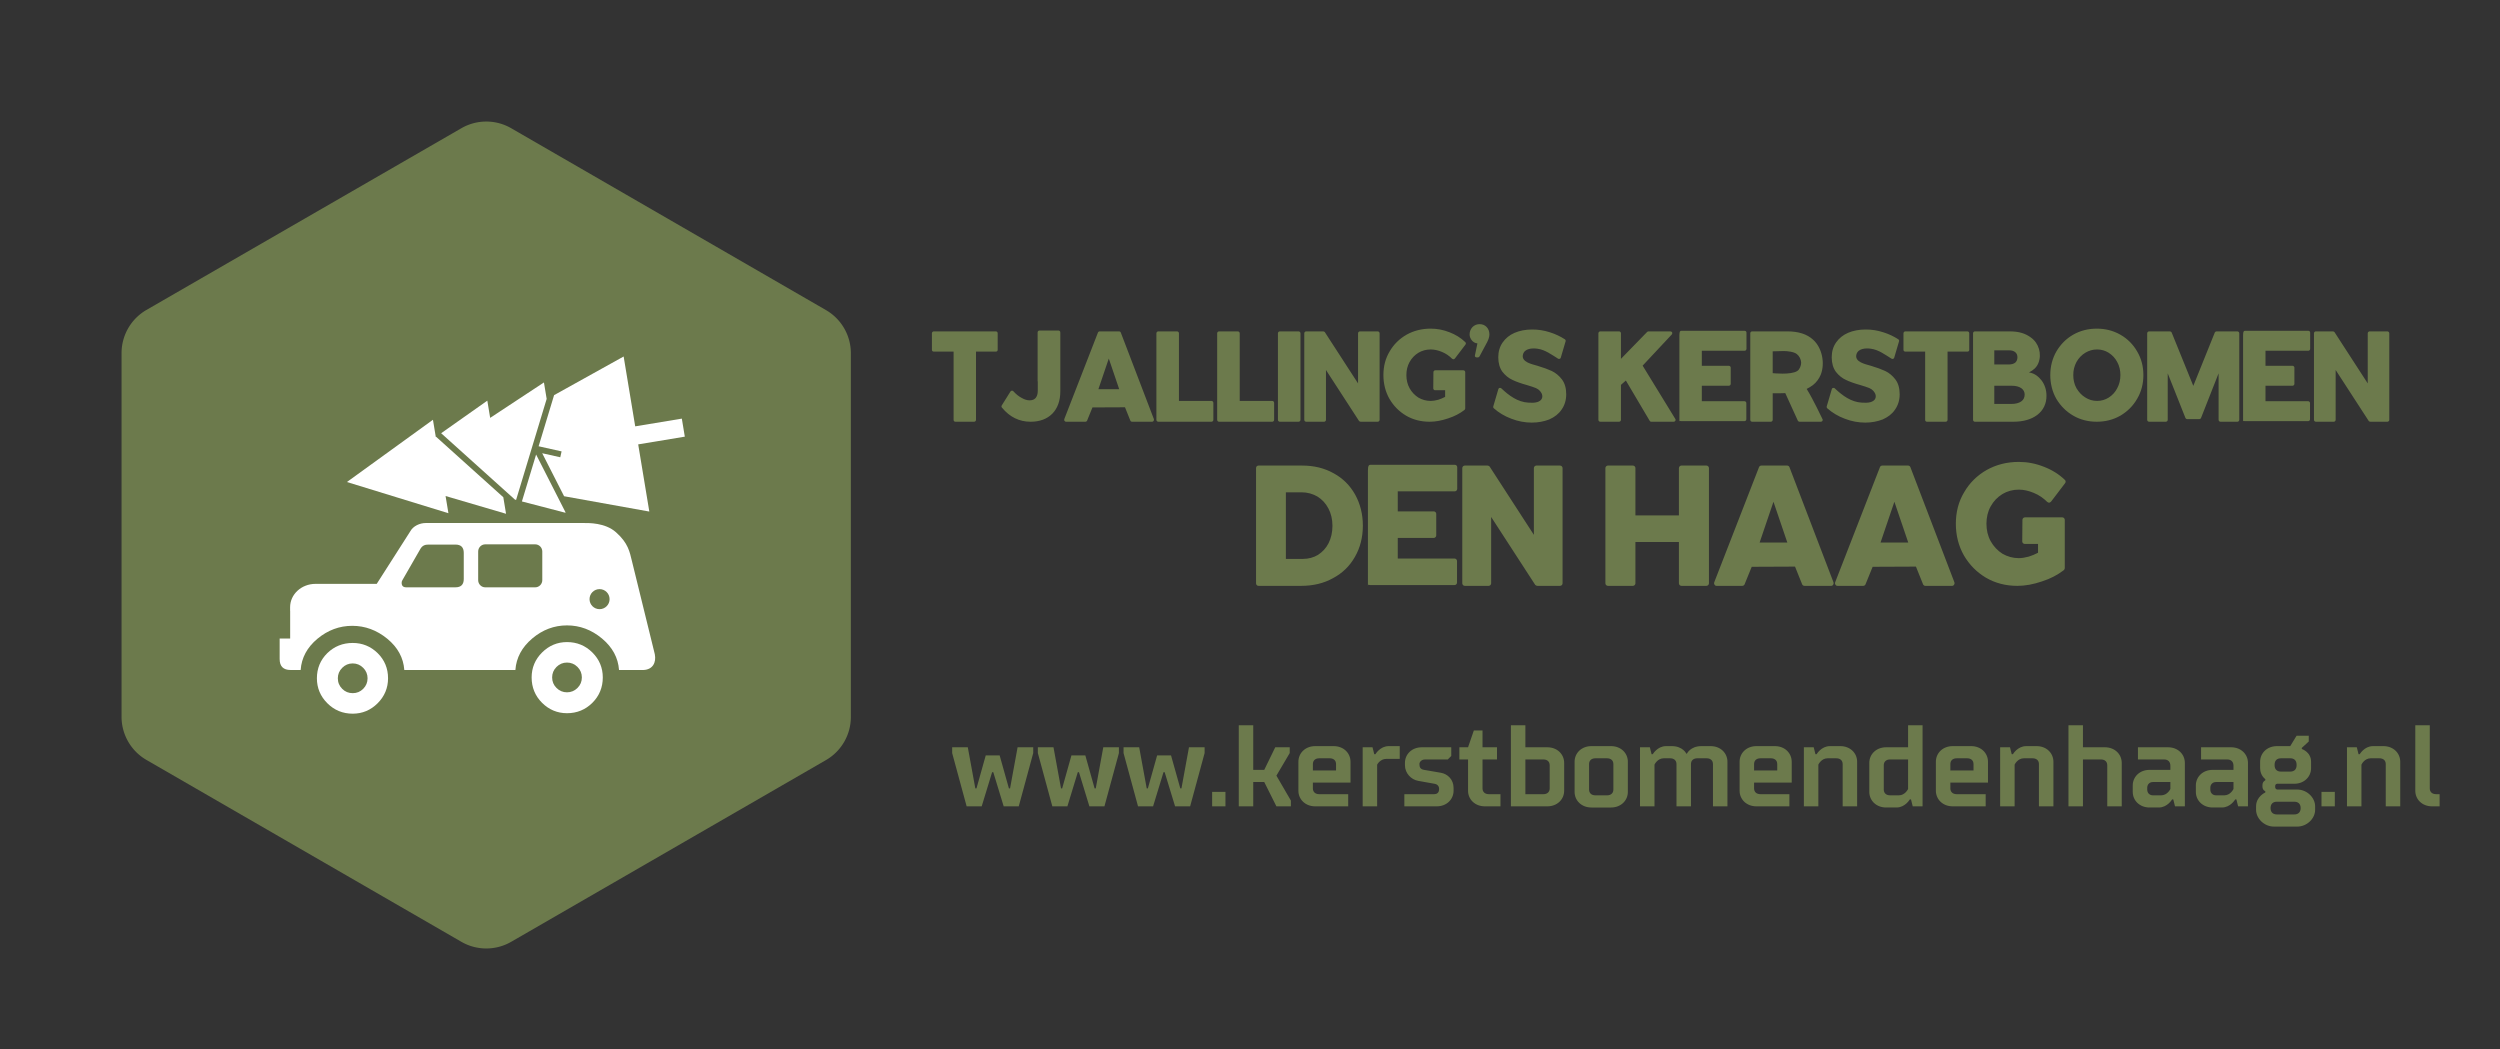
		<svg xmlns="http://www.w3.org/2000/svg" xmlns:xlink="http://www.w3.org/1999/xlink" version="1.1" width="3100.503" height="1301.508">
			
			<rect width="100%" height="100%" fill="#333333" stroke="none"/>
			
			<g transform="scale(5.025) translate(10, 10)">
				<defs id="SvgjsDefs13368"></defs><g id="SvgjsG13369" featureKey="root" fill="#b3b3b2"></g><g id="SvgjsG13370" featureKey="container1" fill="#6c7a4c" transform="matrix(3.629,0,0,3.629,20,20.015)">   <title xmlns="http://www.w3.org/2000/svg">Untitled-1</title>   <path xmlns="http://www.w3.org/2000/svg" d="M23.11,55.78L1.69,43.41A3.39,3.39,0,0,1,0,40.48V15.75a3.39,3.39,0,0,1,1.69-2.94L23.11,0.45a3.39,3.39,0,0,1,3.39,0L47.91,12.82a3.39,3.39,0,0,1,1.69,2.94V40.48a3.39,3.39,0,0,1-1.69,2.94L26.5,55.78A3.39,3.39,0,0,1,23.11,55.78Z"></path> </g><g id="SvgjsG13371" featureKey="symbol1" fill="#ffffff" transform="matrix(1.001,0,0,1.001,405.367,-190.215)"><g id="SvgjsG13372"><g xmlns="http://www.w3.org/2000/svg"><g><path d="M-268.897,340.915c-1.705-1.704-3.809-2.569-6.254-2.569c-2.376,0-4.446,0.865-6.152,2.569    c-1.705,1.698-2.57,3.764-2.57,6.148c0,2.452,0.865,4.559,2.57,6.257c1.706,1.7,3.776,2.563,6.152,2.563    c2.445,0,4.549-0.863,6.254-2.563c1.706-1.698,2.569-3.805,2.569-6.257C-266.328,344.679-267.191,342.613-268.897,340.915z     M-272.562,349.651c-0.724,0.721-1.585,1.082-2.59,1.082c-1.006,0-1.873-0.361-2.592-1.082c-0.718-0.718-1.074-1.578-1.074-2.588    c0-0.999,0.356-1.867,1.074-2.586c0.719-0.715,1.586-1.082,2.592-1.082c1.005,0,1.866,0.367,2.59,1.082    c0.718,0.719,1.073,1.587,1.073,2.586C-271.488,348.073-271.844,348.934-272.562,349.651z"></path><path d="M-321.845,341.068c-1.7-1.665-3.766-2.508-6.144-2.508c-2.445,0-4.55,0.843-6.259,2.508    c-1.704,1.682-2.57,3.766-2.57,6.203c0,2.38,0.863,4.452,2.57,6.151c1.704,1.708,3.808,2.577,6.259,2.577    c2.377,0,4.448-0.869,6.146-2.572c1.705-1.704,2.569-3.771,2.569-6.156C-319.273,344.834-320.137,342.744-321.845,341.068z     M-325.404,349.874c-0.715,0.72-1.579,1.066-2.585,1.066c-1.009,0-1.872-0.347-2.59-1.066c-0.72-0.724-1.077-1.583-1.077-2.603    c0-0.997,0.357-1.857,1.077-2.577c0.718-0.72,1.581-1.086,2.59-1.086c1.006,0,1.87,0.366,2.585,1.086    c0.719,0.72,1.079,1.58,1.079,2.577C-324.325,348.291-324.685,349.15-325.404,349.874z"></path><path d="M-253.506,341.328l-5.664-23.068c-0.514-2.057-0.856-4.299-3.912-7c-2.677-2.369-6.753-2.269-7.827-2.269h-39.083    c-1.441,0-3.09,0.721-3.812,2.062l-8.265,12.94h-15.103c-3.454,0-6.253,2.575-6.253,5.756v0.923h0.014c0,0.911,0,2.726,0,2.726    v4.066H-346v5.071c0,1.792,0.9,2.694,2.698,2.694h2.479c0.214-3.017,1.602-5.59,4.151-7.714c2.554-2.114,5.409-3.176,8.574-3.176    c3.162,0,6.037,1.062,8.627,3.176c2.587,2.124,3.987,4.697,4.205,7.714h27.39c0.213-3.017,1.602-5.608,4.148-7.766    c2.554-2.159,5.41-3.231,8.576-3.231c3.163,0,6.035,1.072,8.627,3.231c2.584,2.157,3.986,4.749,4.2,7.766h6.022    C-254.02,345.139-253.095,343.392-253.506,341.328z M-300.605,322.791c0,1.368-0.681,2.053-2.053,2.053h-12.145    c-0.742,0-1.118-0.371-1.118-1.111c0-0.259,0.065-0.468,0.186-0.651l4.475-7.78c0.482-0.768,1.105-0.997,1.97-0.997h6.631    c1.372,0,2.053,0.686,2.053,2.048V322.791z M-281.246,323.081c0,0.976-0.788,1.769-1.763,1.769h-12.279    c-0.978,0-1.764-0.793-1.764-1.769v-7.071c0-0.977,0.786-1.765,1.764-1.765h12.279c0.975,0,1.763,0.788,1.763,1.765V323.081z     M-267.125,330.231c-1.364,0-2.472-1.105-2.472-2.472c0-1.367,1.107-2.472,2.472-2.472c1.366,0,2.472,1.104,2.472,2.472    C-264.653,329.126-265.759,330.231-267.125,330.231z"></path></g><g><polygon points="-287.983,303.223 -287.705,303.295 -280.166,278.387 -280.84,274.33 -294.097,283.066 -294.799,278.821     -306.185,286.85   "></polygon><polygon points="-290.855,302.635 -307.428,287.726 -307.501,287.777 -308.205,283.533 -329.415,298.881 -304.389,306.576     -305.093,302.332 -290.181,306.715   "></polygon><polygon points="-246.106,287.698 -246.84,283.252 -258.335,285.155 -261.187,267.931 -278.337,277.463 -282.148,290.053     -282.141,290.068 -276.488,291.332 -276.812,292.779 -281.268,291.783 -275.87,302.386 -254.857,306.165 -257.599,289.601   "></polygon><polygon points="-282.769,292.103 -286.27,303.671 -275.517,306.468 -275.548,306.29   "></polygon></g></g></g></g><g id="SvgjsG13373" featureKey="text1" fill="#6c7a4c" transform="matrix(1.784,0,0,1.784,218.216,51.271)"><path d="M4.24 24 c-0.14 0 -0.24 -0.12 -0.24 -0.26 l0 -9.44 l-2.74 0 c-0.14 0 -0.26 -0.1 -0.26 -0.24 l0 -2.3 c0 -0.14 0.12 -0.26 0.26 -0.26 l8.58 0 c0.16 0 0.26 0.12 0.26 0.26 l0 2.3 c0 0.14 -0.1 0.24 -0.26 0.24 l-2.74 0 l0 9.44 c0 0.14 -0.12 0.26 -0.26 0.26 l-2.6 0 z M14.646 24 c-1.56 0 -2.9 -0.66 -3.96 -1.96 c-0.08 -0.08 -0.08 -0.2 -0.02 -0.3 l1.2 -1.92 c0.04 -0.06 0.12 -0.12 0.2 -0.12 s0.16 0.02 0.2 0.08 c0.38 0.42 0.78 0.74 1.18 0.94 c0.38 0.22 0.74 0.32 1.06 0.32 c0.38 0 0.64 -0.1 0.84 -0.32 c0.2 -0.24 0.3 -0.56 0.3 -1 l0 -1.3 c-0.02 0 -0.02 0 -0.02 0.02 l0 -6.8 c0 -0.14 0.12 -0.26 0.26 -0.26 l2.62 0 c0.14 0 0.26 0.12 0.26 0.26 l0 8.14 c0 1.32 -0.38 2.36 -1.1 3.1 c-0.74 0.74 -1.74 1.12 -3.02 1.12 z M19.552 24 c-0.08 0 -0.16 -0.04 -0.2 -0.12 c-0.06 -0.06 -0.06 -0.16 -0.04 -0.24 l4.66 -11.98 c0.04 -0.1 0.14 -0.16 0.24 -0.16 l2.68 0 c0.1 0 0.2 0.06 0.24 0.16 l4.58 11.98 c0.02 0.08 0.02 0.16 -0.04 0.24 c-0.04 0.08 -0.12 0.12 -0.2 0.12 l-2.78 0 c-0.1 0 -0.2 -0.06 -0.24 -0.16 l-0.74 -1.84 l-4.5 0.02 l-0.74 1.82 c-0.04 0.1 -0.14 0.16 -0.24 0.16 l-2.68 0 z M24.032 19.5 l2.88 0 l-1.44 -4.24 z M32.318 24 c-0.14 0 -0.26 -0.12 -0.26 -0.26 l0 -11.98 c0 -0.14 0.12 -0.26 0.26 -0.26 l2.6 0 c0.14 0 0.26 0.12 0.26 0.26 l0 9.36 l4.5 0 c0.14 0 0.26 0.12 0.26 0.26 l0 2.36 c0 0.14 -0.12 0.26 -0.26 0.26 l-7.36 0 z M40.724 24 c-0.14 0 -0.26 -0.12 -0.26 -0.26 l0 -11.98 c0 -0.14 0.12 -0.26 0.26 -0.26 l2.6 0 c0.14 0 0.26 0.12 0.26 0.26 l0 9.36 l4.5 0 c0.14 0 0.26 0.12 0.26 0.26 l0 2.36 c0 0.14 -0.12 0.26 -0.26 0.26 l-7.36 0 z M49.13 24 c-0.14 0 -0.26 -0.12 -0.26 -0.26 l0 -11.98 c0 -0.14 0.12 -0.26 0.26 -0.26 l2.6 0 c0.14 0 0.26 0.12 0.26 0.26 l0 11.98 c0 0.14 -0.12 0.26 -0.26 0.26 l-2.6 0 z M52.776 24 c-0.14 0 -0.26 -0.12 -0.26 -0.26 l0 -11.98 c0 -0.14 0.12 -0.26 0.26 -0.26 l2.36 0 c0.08 0 0.16 0.04 0.22 0.1 l4.6 7.1 l0 -6.94 c0 -0.14 0.12 -0.26 0.26 -0.26 l2.46 0 c0.14 0 0.26 0.12 0.26 0.26 l0 11.98 c0 0.14 -0.12 0.26 -0.26 0.26 l-2.36 0 c-0.08 0 -0.16 -0.04 -0.22 -0.1 l-4.58 -7.06 l0 6.9 c0 0.14 -0.12 0.26 -0.26 0.26 l-2.48 0 z M69.842 24 c-1.18 0 -2.28 -0.28 -3.24 -0.84 c-0.98 -0.58 -1.74 -1.36 -2.3 -2.32 c-0.56 -0.98 -0.84 -2.1 -0.84 -3.3 s0.28 -2.3 0.86 -3.26 c0.56 -0.98 1.36 -1.76 2.34 -2.32 c1 -0.56 2.12 -0.84 3.34 -0.84 c0.88 0 1.74 0.16 2.6 0.5 c0.84 0.32 1.58 0.78 2.18 1.36 c0.1 0.08 0.12 0.22 0.04 0.34 l-1.46 1.92 c-0.06 0.06 -0.12 0.1 -0.2 0.12 c-0.06 0 -0.14 -0.04 -0.2 -0.08 c-0.4 -0.4 -0.86 -0.72 -1.4 -0.94 c-0.52 -0.22 -1.04 -0.34 -1.56 -0.34 c-0.62 0 -1.2 0.16 -1.7 0.46 c-0.52 0.32 -0.92 0.74 -1.22 1.28 s-0.44 1.14 -0.44 1.8 s0.14 1.28 0.44 1.82 s0.72 0.98 1.22 1.3 c0.52 0.3 1.1 0.46 1.7 0.46 c0.32 0 0.66 -0.06 1.04 -0.16 c0.32 -0.1 0.66 -0.24 0.96 -0.4 l0 -0.92 l-1.38 0 c-0.08 0 -0.14 -0.02 -0.18 -0.08 c-0.06 -0.04 -0.08 -0.1 -0.08 -0.18 l0.02 -2.24 c0 -0.14 0.12 -0.26 0.26 -0.26 l3.88 0 c0.14 0 0.26 0.12 0.26 0.26 l0 5.02 c0 0.08 -0.04 0.16 -0.12 0.22 c-0.62 0.48 -1.38 0.88 -2.26 1.16 c-0.88 0.3 -1.74 0.46 -2.56 0.46 z M76.348 15.1 c-0.08 0 -0.14 -0.04 -0.2 -0.1 c-0.04 -0.06 -0.04 -0.14 -0.02 -0.2 l0.34 -1.64 c-0.66 -0.04 -1.08 -0.72 -1.08 -1.22 c0 -0.42 0.14 -0.76 0.4 -1.04 c0.26 -0.26 0.6 -0.4 0.98 -0.4 s0.7 0.12 0.96 0.38 s0.4 0.62 0.4 1.06 c0 0.18 -0.04 0.36 -0.1 0.54 c-0.04 0.14 -0.12 0.32 -0.22 0.52 l-1.06 1.98 c-0.06 0.08 -0.12 0.12 -0.22 0.12 l-0.18 0 z M83.994 24.12 c-0.96 0 -1.92 -0.18 -2.84 -0.54 c-0.92 -0.34 -1.74 -0.84 -2.42 -1.44 c-0.08 -0.08 -0.1 -0.2 -0.06 -0.3 l0.7 -2.38 c0.04 -0.08 0.1 -0.14 0.18 -0.14 c0.08 -0.02 0.16 0 0.22 0.06 c1.06 1 2.26 1.9 3.76 1.98 c0.4 0.02 0.84 0.04 1.22 -0.08 c1.18 -0.38 0.68 -1.58 -0.2 -1.94 c-0.3 -0.12 -0.72 -0.26 -1.26 -0.42 c-0.8 -0.22 -1.46 -0.46 -1.96 -0.7 c-0.54 -0.24 -1 -0.62 -1.4 -1.12 c-0.38 -0.52 -0.58 -1.2 -0.58 -2.02 c0 -0.78 0.2 -1.46 0.6 -2.04 s0.96 -1.04 1.66 -1.34 s1.52 -0.46 2.44 -0.46 c0.82 0 1.62 0.12 2.42 0.38 c0.78 0.24 1.48 0.58 2.1 0.98 c0.1 0.08 0.14 0.2 0.08 0.32 l-0.66 2.24 c-0.02 0.08 -0.08 0.12 -0.16 0.14 c-0.06 0.02 -0.14 0.02 -0.2 -0.02 c-0.9 -0.56 -1.8 -1.24 -2.86 -1.38 c-0.7 -0.1 -1.76 -0.06 -2 0.78 c-0.3 1.08 1.28 1.36 2 1.58 c0.8 0.24 1.46 0.48 1.98 0.72 c0.54 0.26 1.02 0.66 1.4 1.16 c0.4 0.52 0.6 1.22 0.6 2.06 c0 0.82 -0.22 1.52 -0.64 2.12 c-0.4 0.6 -0.98 1.04 -1.7 1.36 c-0.72 0.28 -1.52 0.44 -2.42 0.44 z  M93.466 24 c-0.14 0 -0.26 -0.12 -0.26 -0.26 l0 -11.98 c0 -0.14 0.12 -0.26 0.26 -0.26 l2.6 0 c0.14 0 0.26 0.12 0.26 0.26 l0 3.54 l3.62 -3.72 c0.06 -0.04 0.12 -0.08 0.2 -0.08 l3.02 0 c0.1 0 0.2 0.06 0.24 0.14 c0.04 0.1 0.02 0.2 -0.04 0.28 l-4.04 4.32 l4.5 7.34 c0.04 0.04 0.06 0.1 0.06 0.16 c0 0.14 -0.12 0.26 -0.26 0.26 l-3.12 0 c-0.08 0 -0.16 -0.04 -0.2 -0.12 l-3.3 -5.58 l-0.68 0.6 l0 4.84 c0 0.14 -0.12 0.26 -0.26 0.26 l-2.6 0 z  M104.412 24 l0 -11.98 c0 -0.5 0.1 -0.6 0.26 -0.6 l8.76 0 c0.14 0 0.26 0.1 0.26 0.24 l0 2.26 c0 0.14 -0.12 0.26 -0.26 0.26 l-5.92 0 l0 2.08 l3.74 0 c0.14 0 0.26 0.12 0.26 0.26 l0 2.24 c0 0.14 -0.12 0.26 -0.26 0.26 l-3.74 0 l0 2.14 l5.9 0 c0.14 0 0.26 0.12 0.26 0.26 l0 2.24 c0 0.14 -0.12 0.26 -0.26 0.26 l-8.74 0 c-0.16 0 -0.26 -0.12 -0.26 0.08 z M114.478 24 c-0.16 0 -0.26 -0.12 -0.26 -0.26 l0 -11.98 c0 -0.14 0.1 -0.26 0.26 -0.26 l4.88 0 c1.52 0 2.72 0.38 3.56 1.16 c1.24 1.12 1.66 3.24 1.06 4.8 c-0.22 0.56 -0.6 1.08 -1.08 1.46 c-0.28 0.22 -0.58 0.38 -0.88 0.54 c0.86 1.36 2.16 4.12 2.16 4.12 c0.02 0.04 0.06 0.1 0.06 0.16 c0 0.14 -0.12 0.26 -0.26 0.26 l-2.96 0 c-0.08 0 -0.18 -0.06 -0.22 -0.14 l-1.74 -3.82 c-0.62 0.04 -1.1 0.02 -1.74 0.02 l0 3.68 c0 0.14 -0.12 0.26 -0.26 0.26 l-2.58 0 z M117.318 17.28 c0 0 2.52 0.28 3.4 -0.3 c0.34 -0.22 0.54 -0.76 0.54 -1.16 c-0.02 -0.44 -0.24 -0.9 -0.6 -1.18 c-0.38 -0.32 -1.32 -0.42 -1.8 -0.42 l-1.54 0.04 l0 3.02 z M130.124 24.12 c-0.96 0 -1.92 -0.18 -2.84 -0.54 c-0.92 -0.34 -1.74 -0.84 -2.42 -1.44 c-0.08 -0.08 -0.1 -0.2 -0.06 -0.3 l0.7 -2.38 c0.04 -0.08 0.1 -0.14 0.18 -0.14 c0.08 -0.02 0.16 0 0.22 0.06 c1.06 1 2.26 1.9 3.76 1.98 c0.4 0.02 0.84 0.04 1.22 -0.08 c1.18 -0.38 0.68 -1.58 -0.2 -1.94 c-0.3 -0.12 -0.72 -0.26 -1.26 -0.42 c-0.8 -0.22 -1.46 -0.46 -1.96 -0.7 c-0.54 -0.24 -1 -0.62 -1.4 -1.12 c-0.38 -0.52 -0.58 -1.2 -0.58 -2.02 c0 -0.78 0.2 -1.46 0.6 -2.04 s0.96 -1.04 1.66 -1.34 s1.52 -0.46 2.44 -0.46 c0.82 0 1.62 0.12 2.42 0.38 c0.78 0.24 1.48 0.58 2.1 0.98 c0.1 0.08 0.14 0.2 0.08 0.32 l-0.66 2.24 c-0.02 0.08 -0.08 0.12 -0.16 0.14 c-0.06 0.02 -0.14 0.02 -0.2 -0.02 c-0.9 -0.56 -1.8 -1.24 -2.86 -1.38 c-0.7 -0.1 -1.76 -0.06 -2 0.78 c-0.3 1.08 1.28 1.36 2 1.58 c0.8 0.24 1.46 0.48 1.98 0.72 c0.54 0.26 1.02 0.66 1.4 1.16 c0.4 0.52 0.6 1.22 0.6 2.06 c0 0.82 -0.22 1.52 -0.64 2.12 c-0.4 0.6 -0.98 1.04 -1.7 1.36 c-0.72 0.28 -1.52 0.44 -2.42 0.44 z M138.65 24 c-0.14 0 -0.24 -0.12 -0.24 -0.26 l0 -9.44 l-2.74 0 c-0.14 0 -0.26 -0.1 -0.26 -0.24 l0 -2.3 c0 -0.14 0.12 -0.26 0.26 -0.26 l8.58 0 c0.16 0 0.26 0.12 0.26 0.26 l0 2.3 c0 0.14 -0.1 0.24 -0.26 0.24 l-2.74 0 l0 9.44 c0 0.14 -0.12 0.26 -0.26 0.26 l-2.6 0 z M145.296 24 c-0.14 0 -0.26 -0.12 -0.26 -0.26 l0 -11.98 c0 -0.14 0.12 -0.26 0.26 -0.26 l4.78 0 c1.32 0 2.2 0.28 2.98 0.86 c1.08 0.78 1.52 2.26 1.02 3.52 c-0.26 0.64 -0.7 0.98 -1.3 1.3 c0.86 0.12 1.4 0.68 1.72 1.08 c0.46 0.6 0.7 1.32 0.7 2.16 c0 1.1 -0.44 2 -1.28 2.64 c-0.82 0.62 -1.94 0.94 -3.32 0.94 l-5.3 0 z M147.976 16.08 l1.96 0 c0.4 0 0.72 -0.08 0.94 -0.26 c0.2 -0.18 0.3 -0.42 0.3 -0.74 c0 -0.3 -0.1 -0.54 -0.3 -0.7 c-0.2 -0.18 -0.5 -0.26 -0.86 -0.26 l-2.04 0 l0 1.96 z M147.976 21.54 l2.34 0 c0.6 0 1.06 -0.12 1.4 -0.36 c0.3 -0.22 0.46 -0.52 0.46 -0.94 c0 -0.38 -0.16 -0.66 -0.46 -0.88 c-0.32 -0.22 -0.76 -0.34 -1.32 -0.34 l-2.42 0 l0 2.52 z M162.162 24 c-1.2 0 -2.3 -0.28 -3.26 -0.84 c-0.98 -0.56 -1.76 -1.36 -2.34 -2.32 c-0.56 -0.98 -0.84 -2.1 -0.84 -3.3 c0 -1.18 0.28 -2.28 0.84 -3.26 c0.58 -0.98 1.34 -1.76 2.32 -2.32 s2.08 -0.84 3.28 -0.84 c1.18 0 2.28 0.28 3.26 0.84 s1.76 1.34 2.32 2.32 c0.58 0.98 0.86 2.08 0.86 3.26 c0 1.2 -0.28 2.3 -0.86 3.28 c-0.56 0.98 -1.34 1.76 -2.32 2.34 c-0.98 0.56 -2.08 0.84 -3.26 0.84 z M162.202 21.12 c0.58 0 1.12 -0.16 1.6 -0.46 c0.5 -0.32 0.9 -0.74 1.18 -1.3 c0.3 -0.54 0.44 -1.16 0.44 -1.82 c0 -0.64 -0.14 -1.26 -0.44 -1.8 c-0.28 -0.54 -0.68 -0.96 -1.18 -1.28 c-0.48 -0.3 -1.02 -0.46 -1.6 -0.46 c-0.6 0 -1.14 0.16 -1.64 0.46 c-0.52 0.32 -0.92 0.74 -1.22 1.28 c-0.3 0.56 -0.44 1.16 -0.44 1.8 c0 0.66 0.14 1.28 0.44 1.82 c0.32 0.54 0.72 0.98 1.22 1.28 c0.5 0.32 1.04 0.48 1.64 0.48 z M169.388 24 c-0.14 0 -0.26 -0.12 -0.26 -0.26 l0 -11.98 c0 -0.14 0.12 -0.26 0.26 -0.26 l2.88 0 c0.1 0 0.2 0.06 0.24 0.14 l3 7.4 l2.98 -7.4 c0.04 -0.08 0.14 -0.14 0.24 -0.14 l2.88 0 c0.14 0 0.26 0.12 0.26 0.26 l0 11.98 c0 0.14 -0.12 0.26 -0.26 0.26 l-2.34 0 c-0.14 0 -0.26 -0.12 -0.26 -0.26 l0 -6.44 l-2.44 6.2 c-0.04 0.08 -0.14 0.14 -0.22 0.14 l-1.68 0 c-0.1 0 -0.2 -0.06 -0.24 -0.14 l-2.46 -6.2 l0 6.44 c0 0.14 -0.12 0.26 -0.26 0.26 l-2.32 0 z M182.394 24 l0 -11.98 c0 -0.5 0.1 -0.6 0.26 -0.6 l8.76 0 c0.14 0 0.26 0.1 0.26 0.24 l0 2.26 c0 0.14 -0.12 0.26 -0.26 0.26 l-5.92 0 l0 2.08 l3.74 0 c0.14 0 0.26 0.12 0.26 0.26 l0 2.24 c0 0.14 -0.12 0.26 -0.26 0.26 l-3.74 0 l0 2.14 l5.9 0 c0.14 0 0.26 0.12 0.26 0.26 l0 2.24 c0 0.14 -0.12 0.26 -0.26 0.26 l-8.74 0 c-0.16 0 -0.26 -0.12 -0.26 0.08 z M192.46 24 c-0.14 0 -0.26 -0.12 -0.26 -0.26 l0 -11.98 c0 -0.14 0.12 -0.26 0.26 -0.26 l2.36 0 c0.08 0 0.16 0.04 0.22 0.1 l4.6 7.1 l0 -6.94 c0 -0.14 0.12 -0.26 0.26 -0.26 l2.46 0 c0.14 0 0.26 0.12 0.26 0.26 l0 11.98 c0 0.14 -0.12 0.26 -0.26 0.26 l-2.36 0 c-0.08 0 -0.16 -0.04 -0.22 -0.1 l-4.58 -7.06 l0 6.9 c0 0.14 -0.12 0.26 -0.26 0.26 l-2.48 0 z "></path></g><g id="SvgjsG13374" featureKey="text2" fill="#6c7a4c" transform="matrix(2.375,0,0,2.375,297.625,77.592)"><path d="M1.26 24 c-0.16 0 -0.26 -0.12 -0.26 -0.26 l0 -11.98 c0 -0.14 0.1 -0.26 0.26 -0.26 l4.54 0 c1.2 0 2.3 0.26 3.26 0.8 c0.96 0.52 1.7 1.26 2.24 2.22 c0.52 0.94 0.8 2.02 0.8 3.22 c0 1.22 -0.28 2.3 -0.82 3.24 c-0.54 0.96 -1.3 1.7 -2.28 2.22 c-0.96 0.54 -2.08 0.8 -3.3 0.8 l-4.44 0 z M4.1 21.2 l1.76 0 c0.58 0 1.12 -0.14 1.58 -0.42 c0.46 -0.3 0.84 -0.7 1.1 -1.22 s0.4 -1.12 0.4 -1.8 c0 -0.66 -0.14 -1.28 -0.42 -1.8 c-0.28 -0.54 -0.66 -0.94 -1.14 -1.24 c-0.48 -0.28 -1.04 -0.44 -1.64 -0.44 l-1.64 0 l0 6.92 z M12.626 24 l0 -11.98 c0 -0.5 0.1 -0.6 0.26 -0.6 l8.76 0 c0.14 0 0.26 0.1 0.26 0.24 l0 2.26 c0 0.14 -0.12 0.26 -0.26 0.26 l-5.92 0 l0 2.08 l3.74 0 c0.14 0 0.26 0.12 0.26 0.26 l0 2.24 c0 0.14 -0.12 0.26 -0.26 0.26 l-3.74 0 l0 2.14 l5.9 0 c0.14 0 0.26 0.12 0.26 0.26 l0 2.24 c0 0.14 -0.12 0.26 -0.26 0.26 l-8.74 0 c-0.16 0 -0.26 -0.12 -0.26 0.08 z M22.692 24 c-0.14 0 -0.26 -0.12 -0.26 -0.26 l0 -11.98 c0 -0.14 0.12 -0.26 0.26 -0.26 l2.36 0 c0.08 0 0.16 0.04 0.22 0.1 l4.6 7.1 l0 -6.94 c0 -0.14 0.12 -0.26 0.26 -0.26 l2.46 0 c0.14 0 0.26 0.12 0.26 0.26 l0 11.98 c0 0.14 -0.12 0.26 -0.26 0.26 l-2.36 0 c-0.08 0 -0.16 -0.04 -0.22 -0.1 l-4.58 -7.06 l0 6.9 c0 0.14 -0.12 0.26 -0.26 0.26 l-2.48 0 z  M37.564 24 c-0.14 0 -0.26 -0.12 -0.26 -0.26 l0 -11.98 c0 -0.14 0.12 -0.26 0.26 -0.26 l2.6 0 c0.14 0 0.26 0.12 0.26 0.26 l0 4.92 l4.52 0 l0 -4.92 c0 -0.14 0.12 -0.26 0.26 -0.26 l2.6 0 c0.14 0 0.26 0.12 0.26 0.26 l0 11.98 c0 0.14 -0.12 0.26 -0.26 0.26 l-2.6 0 c-0.14 0 -0.26 -0.12 -0.26 -0.26 l0 -4.3 l-4.52 0 l0 4.3 c0 0.14 -0.12 0.26 -0.26 0.26 l-2.6 0 z M48.85 24 c-0.08 0 -0.16 -0.04 -0.2 -0.12 c-0.06 -0.06 -0.06 -0.16 -0.04 -0.24 l4.66 -11.98 c0.04 -0.1 0.14 -0.16 0.24 -0.16 l2.68 0 c0.1 0 0.2 0.06 0.24 0.16 l4.58 11.98 c0.02 0.08 0.02 0.16 -0.04 0.24 c-0.04 0.08 -0.12 0.12 -0.2 0.12 l-2.78 0 c-0.1 0 -0.2 -0.06 -0.24 -0.16 l-0.74 -1.84 l-4.5 0.02 l-0.74 1.82 c-0.04 0.1 -0.14 0.16 -0.24 0.16 l-2.68 0 z M53.33 19.5 l2.88 0 l-1.44 -4.24 z M61.416 24 c-0.08 0 -0.16 -0.04 -0.2 -0.12 c-0.06 -0.06 -0.06 -0.16 -0.04 -0.24 l4.66 -11.98 c0.04 -0.1 0.14 -0.16 0.24 -0.16 l2.68 0 c0.1 0 0.2 0.06 0.24 0.16 l4.58 11.98 c0.02 0.08 0.02 0.16 -0.04 0.24 c-0.04 0.08 -0.12 0.12 -0.2 0.12 l-2.78 0 c-0.1 0 -0.2 -0.06 -0.24 -0.16 l-0.74 -1.84 l-4.5 0.02 l-0.74 1.82 c-0.04 0.1 -0.14 0.16 -0.24 0.16 l-2.68 0 z M65.896 19.5 l2.88 0 l-1.44 -4.24 z M80.102 24 c-1.18 0 -2.28 -0.28 -3.24 -0.84 c-0.98 -0.58 -1.74 -1.36 -2.3 -2.32 c-0.56 -0.98 -0.84 -2.1 -0.84 -3.3 s0.28 -2.3 0.86 -3.26 c0.56 -0.98 1.36 -1.76 2.34 -2.32 c1 -0.56 2.12 -0.84 3.34 -0.84 c0.88 0 1.74 0.16 2.6 0.5 c0.84 0.32 1.58 0.78 2.18 1.36 c0.1 0.08 0.12 0.22 0.04 0.34 l-1.46 1.92 c-0.06 0.06 -0.12 0.1 -0.2 0.12 c-0.06 0 -0.14 -0.04 -0.2 -0.08 c-0.4 -0.4 -0.86 -0.72 -1.4 -0.94 c-0.52 -0.22 -1.04 -0.34 -1.56 -0.34 c-0.62 0 -1.2 0.16 -1.7 0.46 c-0.52 0.32 -0.92 0.74 -1.22 1.28 s-0.44 1.14 -0.44 1.8 s0.14 1.28 0.44 1.82 s0.72 0.98 1.22 1.3 c0.52 0.3 1.1 0.46 1.7 0.46 c0.32 0 0.66 -0.06 1.04 -0.16 c0.32 -0.1 0.66 -0.24 0.96 -0.4 l0 -0.92 l-1.38 0 c-0.08 0 -0.14 -0.02 -0.18 -0.08 c-0.06 -0.04 -0.08 -0.1 -0.08 -0.18 l0.02 -2.24 c0 -0.14 0.12 -0.26 0.26 -0.26 l3.88 0 c0.14 0 0.26 0.12 0.26 0.26 l0 5.02 c0 0.08 -0.04 0.16 -0.12 0.22 c-0.62 0.48 -1.38 0.88 -2.26 1.16 c-0.88 0.3 -1.74 0.46 -2.56 0.46 z"></path></g><g id="SvgjsG13375" featureKey="text3" fill="#6c7a4c" transform="matrix(1.429,0,0,1.429,224.429,154.714)"><path d="M7.5 18.1 l-0.2 0 l-1.8 5.9 l-2.6 0 l-2.5 -9.2 l0 -1 l2.7 0 l1.3 7.1 l0.2 0 l1.6 -5.7 l2.4 0 l1.6 5.7 l0.2 0 l1.3 -7.1 l2.7 0 l0 1 l-2.5 9.2 l-2.6 0 z M22.3 18.1 l-0.2 0 l-1.8 5.9 l-2.6 0 l-2.5 -9.2 l0 -1 l2.7 0 l1.3 7.1 l0.2 0 l1.6 -5.7 l2.4 0 l1.6 5.7 l0.2 0 l1.3 -7.1 l2.7 0 l0 1 l-2.5 9.2 l-2.6 0 z M37.1 18.1 l-0.2 0 l-1.8 5.9 l-2.6 0 l-2.5 -9.2 l0 -1 l2.7 0 l1.3 7.1 l0.2 0 l1.6 -5.7 l2.4 0 l1.6 5.7 l0.2 0 l1.3 -7.1 l2.7 0 l0 1 l-2.5 9.2 l-2.6 0 z M45.3 21.5 l2.3 0 l0 2.5 l-2.3 0 l0 -2.5 z M54.3 17.7 l1.9 -3.9 l2.5 0 l0 1 l-2.3 3.9 l2.5 4.3 l0 1 l-2.5 0 l-2.1 -4.2 l-1.9 0 l0 4.2 l-2.5 0 l0 -14 l2.5 0 l0 7.7 l1.9 0 z M69.2 16.3 l0 3.6 l-6.5 0 l0 1 c0 0.6 0.4 1 1.1 1 l5 0 l0 2.1 l-5.7 0 c-1.7 0 -2.9 -1.2 -2.9 -2.7 l0 -5 c0 -1.5 1.2 -2.7 2.9 -2.7 l3.2 0 c1.7 0 2.9 1.2 2.9 2.7 z M62.7 16.7 l0 1.1 l4 0 l0 -1.1 c0 -0.6 -0.4 -1 -1.1 -1 l-1.8 0 c-0.7 0 -1.1 0.4 -1.1 1 z M77.7 13.6 l0 2.2 l-2.3 0 c-1.1 0 -1.6 1 -1.6 1 l0 7.2 l-2.5 0 l0 -10.2 l1.7 0 l0.3 1.2 l0.2 0 s0.8 -1.4 2.3 -1.4 l1.9 0 z M84.5 21 c0 -0.5 -0.3 -0.82 -0.8 -0.9 l-2.8 -0.5 c-1.2 -0.2 -2.3 -1.3 -2.3 -2.7 l0 -0.4 c0 -1.5 1.2 -2.7 2.9 -2.7 l5.1 0 l0 1.5 l-0.6 0.6 l-3.9 0 c-0.6 0 -1 0.4 -1 0.8 c0 0.58 0.2 0.9 0.8 1 l2.9 0.5 c1.2 0.2 2.2 1.2 2.2 2.6 l0 0.5 c0 1.5 -1.2 2.7 -2.9 2.7 l-5.6 0 l0 -2.1 l5.1 0 c0.6 0 0.9 -0.3 0.9 -0.9 z M88 15.9 l0 -2.1 l1.5 0 l1 -2.9 l1.5 0 l0 2.9 l2.5 0 l0 2.1 l-2.5 0 l0 5 c0 0.6 0.4 1 1.1 1 l2 0 l0 2.1 l-2.7 0 c-1.7 0 -2.9 -1.2 -2.9 -2.7 l0 -5.4 l-1.5 0 z M99.4 10 l0 3.8 l3.8 0 c1.7 0 2.9 1.2 2.9 2.7 l0 4.8 c0 1.5 -1.2 2.7 -2.9 2.7 l-6.3 0 l0 -14 l2.5 0 z M103.6 20.9 l0 -4 c0 -0.6 -0.4 -1 -1.1 -1 l-3.1 0 l0 6 l3.1 0 c0.7 0 1.1 -0.4 1.1 -1 z M107.9 16.3 c0 -1.5 1.2 -2.7 2.9 -2.7 l3.4 0 c1.7 0 2.9 1.2 2.9 2.7 l0 5.2 c0 1.5 -1.2 2.7 -2.9 2.7 l-3.4 0 c-1.7 0 -2.9 -1.2 -2.9 -2.7 l0 -5.2 z M114.6 21.1 l0 -4.4 c0 -0.6 -0.4 -1 -1.1 -1 l-2 0 c-0.7 0 -1.1 0.4 -1.1 1 l0 4.4 c0 0.6 0.4 1 1.1 1 l2 0 c0.7 0 1.1 -0.4 1.1 -1 z M129.8 13.6 l1.6 0 c1.7 0 2.9 1.2 2.9 2.7 l0 7.7 l-2.5 0 l0 -7.3 c0 -0.6 -0.4 -1 -1.1 -1 l-1.6 0 c-0.7 0 -1.1 0.4 -1.1 1 l0 7.3 l-2.5 0 l0 -7.3 c0 -0.6 -0.4 -1 -1.1 -1 l-1.1 0 c-1.1 0 -1.6 1.1 -1.6 1.1 l0 7.2 l-2.5 0 l0 -10.2 l1.7 0 l0.3 1.2 l0.2 0 s0.8 -1.4 2.3 -1.4 l1 0 c1.9 0 2.5 1.3 2.5 1.3 l0.1 0 s0.6 -1.3 2.5 -1.3 z M145.4 16.3 l0 3.6 l-6.5 0 l0 1 c0 0.6 0.4 1 1.1 1 l5 0 l0 2.1 l-5.7 0 c-1.7 0 -2.9 -1.2 -2.9 -2.7 l0 -5 c0 -1.5 1.2 -2.7 2.9 -2.7 l3.2 0 c1.7 0 2.9 1.2 2.9 2.7 z M138.9 16.7 l0 1.1 l4 0 l0 -1.1 c0 -0.6 -0.4 -1 -1.1 -1 l-1.8 0 c-0.7 0 -1.1 0.4 -1.1 1 z M150 24 l-2.5 0 l0 -10.2 l1.7 0 l0.3 1.2 l0.2 0 s0.8 -1.4 2.3 -1.4 l1.8 0 c1.7 0 2.9 1.2 2.9 2.7 l0 7.7 l-2.5 0 l0 -7.3 c0 -0.6 -0.4 -1 -1.1 -1 l-1.5 0 c-1.1 0 -1.6 1.1 -1.6 1.1 l0 7.2 z M168 10 l0 14 l-1.7 0 l-0.3 -1.2 l-0.2 0 s-0.8 1.4 -2.3 1.4 l-1.8 0 c-1.7 0 -2.9 -1.2 -2.9 -2.7 l0 -5 c0 -1.5 1.2 -2.7 2.9 -2.7 l3.8 0 l0 -3.8 l2.5 0 z M165.5 15.9 l-3.1 0 c-0.7 0 -1.1 0.4 -1.1 1 l0 4.2 c0 0.6 0.4 1 1.1 1 l1.5 0 c1.1 0 1.6 -1.1 1.6 -1.1 l0 -5.1 z M179.3 16.3 l0 3.6 l-6.5 0 l0 1 c0 0.6 0.4 1 1.1 1 l5 0 l0 2.1 l-5.7 0 c-1.7 0 -2.9 -1.2 -2.9 -2.7 l0 -5 c0 -1.5 1.2 -2.7 2.9 -2.7 l3.2 0 c1.7 0 2.9 1.2 2.9 2.7 z M172.8 16.7 l0 1.1 l4 0 l0 -1.1 c0 -0.6 -0.4 -1 -1.1 -1 l-1.8 0 c-0.7 0 -1.1 0.4 -1.1 1 z M183.9 24 l-2.5 0 l0 -10.2 l1.7 0 l0.3 1.2 l0.2 0 s0.8 -1.4 2.3 -1.4 l1.8 0 c1.7 0 2.9 1.2 2.9 2.7 l0 7.7 l-2.5 0 l0 -7.3 c0 -0.6 -0.4 -1 -1.1 -1 l-1.5 0 c-1.1 0 -1.6 1.1 -1.6 1.1 l0 7.2 z M195.7 24 l-2.5 0 l0 -14 l2.5 0 l0 3.8 l3.8 0 c1.7 0 2.9 1.2 2.9 2.7 l0 7.5 l-2.5 0 l0 -7.1 c0 -0.6 -0.4 -1 -1.1 -1 l-3.1 0 l0 8.1 z M213.3 24 l-1.7 0 l-0.3 -1.2 l-0.2 0 s-0.8 1.4 -2.3 1.4 l-1.6 0 c-1.7 0 -2.9 -1.2 -2.9 -2.7 l0 -1.1 c0 -1.5 1.2 -2.7 2.9 -2.7 l3.6 0 l0 -0.7 c0 -0.7 -0.4 -1.1 -1.1 -1.1 l-4.5 0 l0 -2.1 l5.2 0 c1.7 0 2.9 1.2 2.9 2.7 l0 7.5 z M209.2 22.1 c1.1 0 1.6 -1.1 1.6 -1.1 l0 -1.2 l-3 0 c-0.6 0 -1 0.4 -1 1 l0 0.3 c0 0.6 0.4 1 1 1 l1.4 0 z M224.2 24 l-1.7 0 l-0.3 -1.2 l-0.2 0 s-0.8 1.4 -2.3 1.4 l-1.6 0 c-1.7 0 -2.9 -1.2 -2.9 -2.7 l0 -1.1 c0 -1.5 1.2 -2.7 2.9 -2.7 l3.6 0 l0 -0.7 c0 -0.7 -0.4 -1.1 -1.1 -1.1 l-4.5 0 l0 -2.1 l5.2 0 c1.7 0 2.9 1.2 2.9 2.7 l0 7.5 z M220.1 22.1 c1.1 0 1.6 -1.1 1.6 -1.1 l0 -1.2 l-3 0 c-0.6 0 -1 0.4 -1 1 l0 0.3 c0 0.6 0.4 1 1 1 l1.4 0 z M233.5 13.9 l0 0.2 s1.6 0.5 1.6 2.2 l0 1.1 c0 1.5 -1.2 2.7 -2.9 2.7 l-2.96 0 c-0.26 0.02 -0.34 0.22 -0.34 0.4 l0 0.2 c0 0.2 0.16 0.38 0.36 0.4 l3.44 0 c1.7 0 3.1 1.4 3.1 2.9 l0 0.6 c0 1.5 -1.4 2.9 -3.1 2.9 l-4 0 c-1.7 0 -3.1 -1.4 -3.1 -2.9 l0 -0.6 c0 -1.7 1.6 -2.4 1.6 -2.4 l0 -0.2 s-0.5 -0.2 -0.5 -0.8 l0 -0.28 c0 -0.6 0.5 -0.82 0.5 -0.82 l0 -0.2 s-0.9 -0.6 -0.9 -1.9 l0 -1.1 c0 -1.5 1.2 -2.7 2.9 -2.7 l2.3 0 l1.1 -1.8 l2.1 0 l0 1 z M233.3 24.3 c0 -0.7 -0.4 -1.1 -1.1 -1.1 l-3 0 c-0.7 0 -1.1 0.4 -1.1 1.1 s0.4 1.1 1.1 1.1 l3 0 c0.7 0 1.1 -0.4 1.1 -1.1 z M232.6 16.8 c0 -0.7 -0.4 -1.1 -1.1 -1.1 l-1.6 0 c-0.7 0 -1.1 0.4 -1.1 1.1 l0 0.1 c0 0.7 0.4 1.1 1.1 1.1 l1.6 0 c0.7 0 1.1 -0.4 1.1 -1.1 l0 -0.1 z M236.9 21.5 l2.3 0 l0 2.5 l-2.3 0 l0 -2.5 z M243.8 24 l-2.5 0 l0 -10.2 l1.7 0 l0.3 1.2 l0.2 0 s0.8 -1.4 2.3 -1.4 l1.8 0 c1.7 0 2.9 1.2 2.9 2.7 l0 7.7 l-2.5 0 l0 -7.3 c0 -0.6 -0.4 -1 -1.1 -1 l-1.5 0 c-1.1 0 -1.6 1.1 -1.6 1.1 l0 7.2 z M253.1 10 l2.5 0 l0 10.9 c0 0.6 0.4 1 1.1 1 l0.6 0 l0 2.1 l-1.3 0 c-1.72 0 -2.9 -1.2 -2.9 -2.7 l0 -11.3 z "></path></g>
			</g>
		</svg>
	